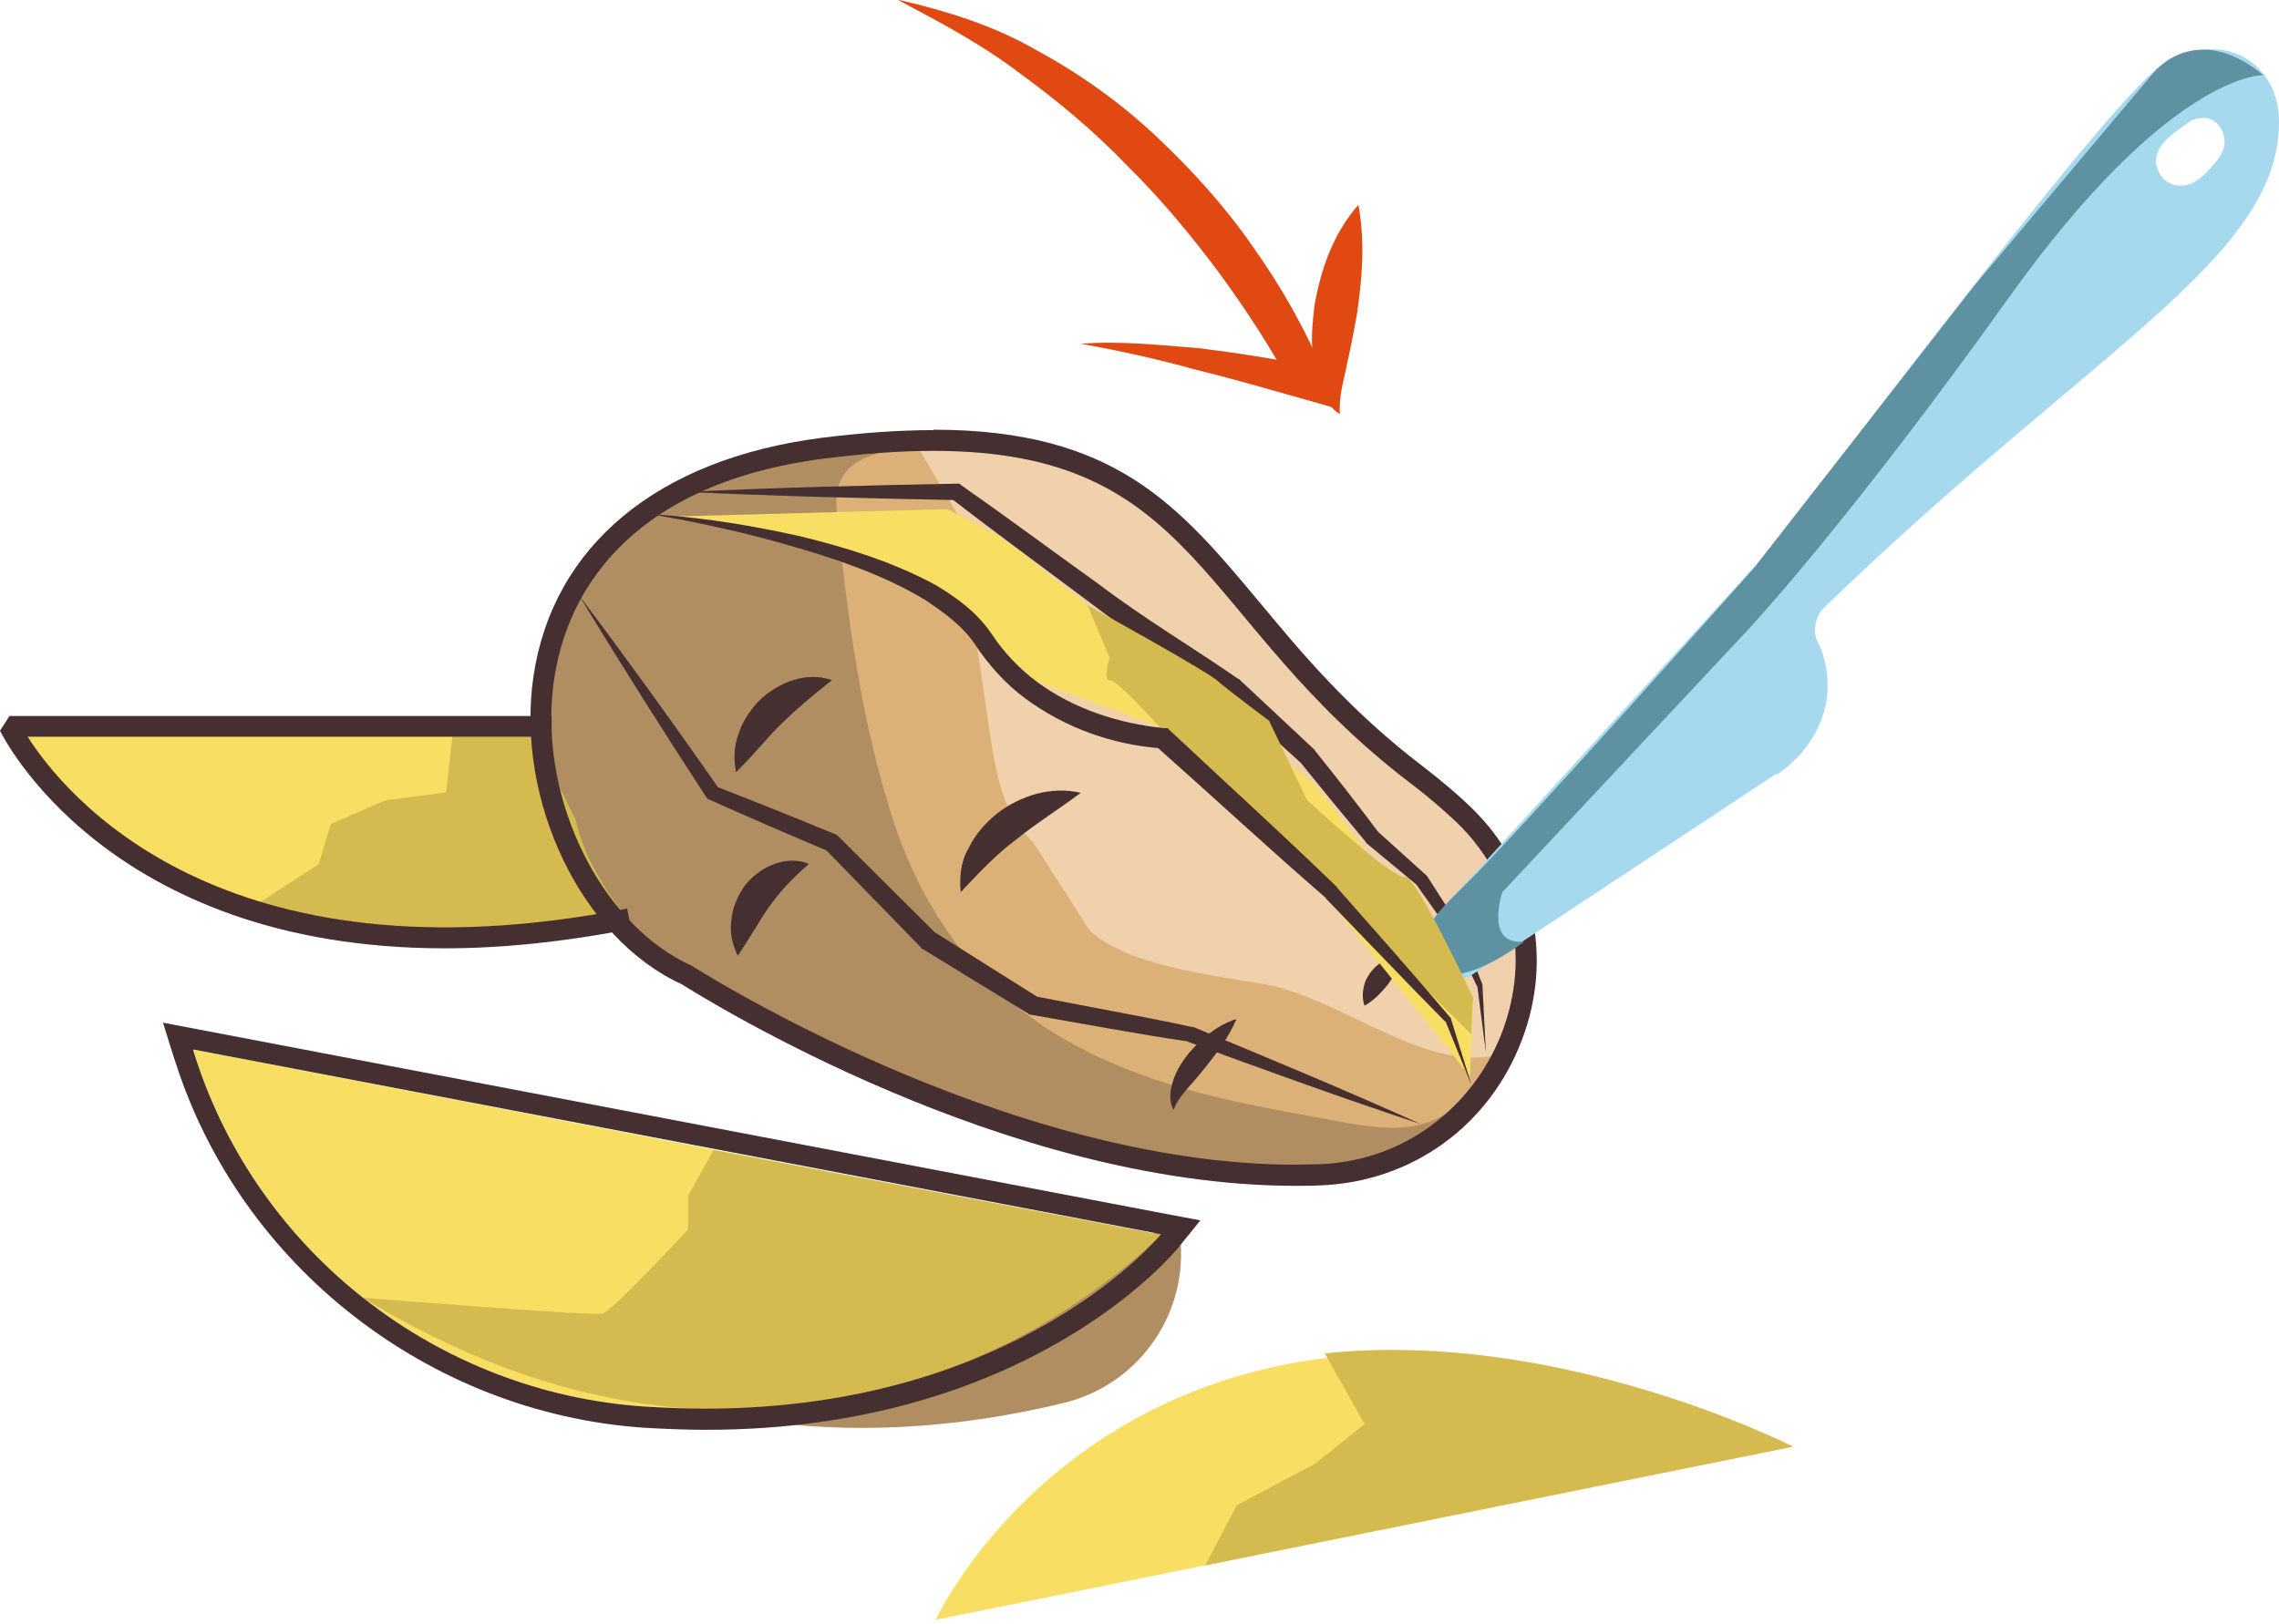 <svg width="94" height="67" viewBox="0 0 94 67" fill="none" xmlns="http://www.w3.org/2000/svg">
<path d="M22.751 29.969H0.392C0.392 29.969 5.897 41.835 25.941 37.915" fill="#F8DE63"/>
<path d="M18.707 29.967L18.404 32.693L15.91 33.014L13.647 33.994L13.148 35.651L10.244 37.539C10.244 37.539 20.382 40.924 27.722 36.47L26.208 29.949H18.689L18.707 29.967Z" fill="#D5BB4F"/>
<path d="M38.591 66.83C38.591 66.83 47.321 47.926 73.939 59.685L38.591 66.83Z" fill="#F8DE63"/>
<path d="M54.644 55.838L56.283 58.76L54.252 60.381L51.01 62.109L49.709 64.586L73.957 59.686C73.957 59.686 64.408 54.805 54.644 55.838Z" fill="#D5BB4F"/>
<path d="M48.586 50.475L48.622 50.653C49.192 53.949 47.107 57.102 43.865 57.886C39.981 58.831 34.493 59.508 28.792 58.136" fill="#B18E62"/>
<path d="M7.946 43.294L47.552 50.92C47.552 50.92 41.299 59.062 26.547 58.029C18.048 57.441 10.654 51.704 8.053 43.597C8.018 43.49 7.982 43.383 7.964 43.294H7.946Z" fill="#F8DE63"/>
<path d="M14.947 53.539C14.947 53.539 24.444 54.305 24.853 54.198C25.263 54.091 28.381 50.724 28.381 50.724V49.334L29.432 47.446L47.89 50.938C47.89 50.938 34.278 65.316 14.947 53.539Z" fill="#D5BB4F"/>
<path d="M60.754 45.344C60.754 45.344 39.677 46.039 38.59 32.89C37.503 19.742 39.125 17.336 32.728 18.726C29.878 19.35 26.92 20.882 25.103 22.45C22.805 24.445 21.736 28.115 22.377 31.073L23.749 33.834C24.301 36.347 26.617 39.286 28.916 40.409L38.287 45.237C39 45.593 47.106 47.91 47.89 48.034L53.36 48.587C56.692 48.533 57.921 47.892 59.774 46.502L60.754 45.326V45.344Z" fill="#B18E62"/>
<path d="M39.731 19.974C40.087 23.466 40.604 26.958 41.424 30.397C42.029 32.98 42.956 35.456 45.058 37.203C46.982 38.806 49.441 39.732 51.864 40.214C53.182 40.481 54.412 40.819 55.516 40.873C55.855 40.873 55.908 40.944 56.122 40.801C56.585 40.498 57.138 39.911 57.494 39.501C57.245 39.875 56.995 40.249 56.746 40.641C56.799 41.122 56.746 41.122 56.657 40.605C56.265 39.216 57.369 37.737 58.706 37.452C60.184 37.131 61.485 38.111 61.859 39.501C62.518 41.906 61.592 44.472 59.775 45.843C58.189 47.037 55.908 46.378 53.984 46.039C50.617 45.434 47.071 44.721 43.829 42.833C40.39 40.819 38.127 37.701 36.88 33.96C35.526 29.844 34.938 25.39 34.511 21.096C34.368 19.671 35.045 18.941 36.56 18.62C37.843 18.353 39.571 18.549 39.713 19.992L39.731 19.974Z" fill="#DCB178"/>
<path d="M53.218 27.652L60.755 34.334L62.144 37.166L63.356 40.445L62.091 43.438C58.919 44.453 55.427 41.175 52.131 40.605L51.828 40.552C49.833 40.213 46.394 39.785 44.933 38.378L42.635 34.779C41.21 33.407 41.049 31.661 40.747 29.701L39.499 21.238L37.647 18.085L44.488 19.101L48.283 21.559L53.218 27.635V27.652Z" fill="#F0D1AB"/>
<path d="M38.502 18.602C49.477 18.602 49.316 25.568 58.207 32.338C58.919 32.873 59.543 33.425 60.095 33.941C65.262 38.948 61.592 47.767 54.412 48.034C54.091 48.034 53.77 48.052 53.432 48.052C41.299 48.052 28.524 39.839 28.524 39.839C21.558 36.721 18.298 20.936 33.976 18.922C35.669 18.708 37.165 18.602 38.502 18.602ZM38.502 17.746C37.094 17.746 35.58 17.853 33.869 18.067C27.117 18.94 22.805 22.521 22.003 27.902C21.255 33.033 23.981 38.716 28.114 40.605C29.166 41.264 41.459 48.925 53.432 48.925C53.77 48.925 54.109 48.925 54.447 48.907C58.224 48.765 61.414 46.467 62.768 42.921C64.068 39.518 63.284 35.848 60.701 33.336C60.113 32.766 59.454 32.213 58.741 31.661C55.694 29.345 53.717 26.975 51.971 24.873C48.639 20.882 46.02 17.729 38.502 17.729V17.746Z" fill="#452F30"/>
<path d="M34.314 28.062C33.459 28.739 32.853 29.256 32.248 29.843C31.642 30.431 31.143 31.091 30.359 31.857C30.252 31.322 30.27 30.77 30.466 30.271C30.626 29.754 30.947 29.291 31.321 28.899C32.105 28.151 33.263 27.688 34.314 28.062Z" fill="#452F30"/>
<path d="M44.577 32.711C43.597 33.442 42.724 33.976 41.94 34.618C41.12 35.224 40.479 35.901 39.623 36.809C39.57 36.203 39.623 35.544 39.944 35.01C40.212 34.44 40.639 33.959 41.12 33.567C42.1 32.818 43.347 32.426 44.577 32.711Z" fill="#452F30"/>
<path d="M33.352 35.651C32.604 36.311 32.158 36.81 31.748 37.38C31.339 37.95 31 38.591 30.43 39.429C30.216 38.983 30.091 38.484 30.163 38.003C30.198 37.505 30.394 37.023 30.679 36.596C31.285 35.776 32.39 35.26 33.352 35.634V35.651Z" fill="#452F30"/>
<path d="M50.99 42.067C50.652 42.851 50.189 43.438 49.725 44.026C49.494 44.312 49.262 44.597 49.013 44.864C48.781 45.149 48.55 45.398 48.407 45.79C48.175 45.398 48.282 44.9 48.407 44.525C48.55 44.115 48.781 43.777 49.031 43.456C49.547 42.851 50.171 42.316 50.973 42.049L50.99 42.067Z" fill="#452F30"/>
<path d="M57.939 39.643C57.583 40.035 57.476 40.303 57.244 40.623C56.995 40.908 56.763 41.211 56.282 41.496C56.193 41.229 56.193 40.98 56.246 40.748C56.282 40.498 56.407 40.285 56.549 40.089C56.71 39.893 56.906 39.715 57.155 39.626C57.404 39.536 57.707 39.483 57.957 39.661L57.939 39.643Z" fill="#452F30"/>
<path d="M27.793 21.309L39.071 21.006C39.071 21.006 40.817 21.861 41.351 22.218C41.886 22.574 43.347 23.768 43.347 23.768L51.008 29.736C51.008 29.736 53.912 32.124 54.161 32.32C54.411 32.516 56.567 35.438 56.567 35.438L58.722 37.451L60.041 39.464L60.771 41.174L60.629 44.399L53.467 35.455L47.837 29.986L41.725 27.741L38.75 24.641L34.349 22.752L27.811 21.327L27.793 21.309Z" fill="#F8DE63"/>
<path d="M28.328 20.294C32.033 20.115 35.739 20.026 39.463 19.955H39.57L39.659 20.026C41.565 21.363 43.436 22.752 45.325 24.106C47.178 25.514 49.191 26.707 51.097 28.026H51.133L51.151 28.062L54.215 30.93H54.233V30.966C55.124 32.07 55.997 33.193 56.852 34.333L56.816 34.297L58.83 36.115L58.865 36.15L60.255 38.324V38.359L61.146 40.622V40.658L61.288 43.437L60.932 40.676V40.711L59.881 38.52V38.556L58.402 36.471L58.455 36.524L56.371 34.796L56.353 34.761C55.444 33.674 54.536 32.569 53.645 31.465L53.681 31.5L50.563 28.667L50.616 28.703L47.676 26.797C46.697 26.173 45.752 25.46 44.826 24.765C42.955 23.358 41.066 21.986 39.231 20.561L39.427 20.632C35.721 20.561 32.016 20.472 28.292 20.294H28.328Z" fill="#452F30"/>
<path d="M73.279 31.963C74.508 31.144 75.381 29.79 75.381 28.311C75.381 27.224 75.007 26.565 75.007 26.565C74.74 26.066 74.847 25.442 75.257 25.051C86.321 14.343 94.035 10.673 93.999 4.989C93.999 2.673 91.755 1.07 89.171 2.691C86.837 4.152 73.029 22.895 72.335 23.412L58.99 38.039C57.868 39.268 59.418 41.085 60.807 40.159L73.261 31.928L73.279 31.963ZM90.187 5.114C90.436 4.9 90.828 4.793 91.167 4.918C91.291 4.971 91.416 5.043 91.523 5.185C91.755 5.452 91.79 5.827 91.719 6.112C91.648 6.397 91.452 6.61 91.273 6.824C91.006 7.127 90.739 7.412 90.383 7.573C89.866 7.786 89.153 7.626 88.957 6.86C88.744 6.023 89.741 5.452 90.169 5.114H90.187Z" fill="#A6D8EE"/>
<path d="M93.358 3.101C93.358 3.101 89.527 2.941 82.846 12.294C76.165 21.648 72.103 25.977 72.103 25.977L61.965 36.81C61.965 36.81 61.217 39.037 62.874 38.841C62.874 38.841 59.364 41.602 58.598 39.286C58.598 39.286 58.17 38.681 60.29 36.649C62.411 34.618 72.334 23.447 72.334 23.447L81.456 11.76L88.815 3.012C88.815 3.012 90.525 0.785 93.358 3.101Z" fill="#5E91A1"/>
<path d="M7.945 43.294L47.89 50.92C47.89 50.92 42.046 58.118 29.094 58.118C28.274 58.118 27.419 58.082 26.546 58.029C18.047 57.441 10.653 51.704 8.052 43.597C8.017 43.49 7.981 43.383 7.963 43.294M6.716 42.172L7.144 43.544L7.251 43.864C9.941 52.238 17.691 58.278 26.51 58.902C27.383 58.955 28.274 58.991 29.129 58.991C42.349 58.991 48.353 51.775 48.603 51.472L49.511 50.35L48.086 50.082L8.106 42.457L6.698 42.19L6.716 42.172Z" fill="#452F30"/>
<path d="M18.351 39.126C4.347 39.126 0.053 30.253 0 30.146L0.392 29.54H22.752V30.395H1.14C2.619 32.729 9.069 40.765 25.87 37.486L26.03 38.324C23.197 38.876 20.631 39.126 18.351 39.126Z" fill="#452F30"/>
<path d="M44.844 24.943L45.77 27.135C45.77 27.135 45.467 28.097 45.77 28.061C46.073 28.026 47.801 29.968 47.801 29.968L51.204 33.264L60.683 42.671L60.754 41.156C60.754 41.156 58.384 36.061 57.939 36.186C57.493 36.31 53.912 33.014 53.912 33.014L52.344 29.736C52.344 29.736 50.67 28.489 50.206 28.079C49.743 27.669 44.844 24.961 44.844 24.961V24.943Z" fill="#D5BB4F"/>
<path d="M27.223 21.237C29.165 21.38 31.107 21.701 33.014 22.128C34.92 22.591 36.809 23.179 38.572 24.124C39.428 24.64 40.283 25.246 40.889 26.137C41.405 26.921 42.047 27.598 42.795 28.15C44.292 29.255 46.18 29.86 47.997 30.039H48.158L48.265 30.146C50.563 32.301 52.879 34.404 55.142 36.595V36.613C56.71 38.395 58.295 40.176 59.828 41.994H59.845V42.029L60.701 44.791L59.614 42.118V42.154C57.957 40.479 56.318 38.751 54.661 37.041H54.679C52.309 34.992 50.011 32.854 47.659 30.769L47.926 30.876C45.877 30.733 43.917 30.021 42.278 28.809C41.459 28.204 40.764 27.42 40.212 26.582C39.713 25.834 38.947 25.282 38.181 24.765C36.559 23.785 34.706 23.126 32.853 22.591C31 22.039 29.094 21.611 27.17 21.273L27.223 21.237Z" fill="#452F30"/>
<path d="M23.982 24.694C25.924 27.278 27.812 29.897 29.665 32.551L29.523 32.444C31.18 33.086 32.819 33.745 34.458 34.422L34.529 34.458L34.583 34.511L38.573 38.484L38.502 38.431L42.832 41.157L42.689 41.103C44.845 41.531 47.001 41.905 49.156 42.368H49.192H49.21C52.346 43.669 55.481 44.969 58.599 46.377C55.374 45.308 52.167 44.15 48.978 42.974H49.032C46.858 42.653 44.702 42.244 42.547 41.87H42.475L42.404 41.816L38.039 39.144H38.003L37.968 39.072L34.03 35.028L34.155 35.117C32.516 34.422 30.895 33.727 29.273 32.997L29.184 32.961L29.131 32.89C27.367 30.182 25.639 27.456 23.964 24.694H23.982Z" fill="#452F30"/>
<path d="M37.093 0C39.017 0.445 40.995 1.051 42.741 2.067C44.523 3.029 46.197 4.223 47.676 5.612C49.155 7.002 50.527 8.516 51.685 10.191C52.861 11.848 53.858 13.594 54.642 15.518L55.195 16.872L53.823 16.48C52.308 16.053 50.776 15.607 49.244 15.233C47.712 14.806 46.162 14.467 44.576 14.182C46.179 14.057 47.801 14.235 49.404 14.36C51.008 14.556 52.593 14.806 54.179 15.126L53.359 16.088C52.469 14.431 51.4 12.774 50.259 11.224C49.101 9.674 47.872 8.196 46.5 6.842C45.164 5.452 43.685 4.205 42.117 3.064C40.567 1.871 38.857 0.962 37.075 0.018L37.093 0Z" fill="#E04912"/>
<path d="M56.032 8.463C56.317 10.067 56.175 11.492 55.979 12.9C55.854 13.595 55.729 14.289 55.569 14.966C55.444 15.661 55.213 16.285 55.266 17.087C54.518 16.623 54.286 15.679 54.179 14.931C54.055 14.147 54.126 13.381 54.215 12.615C54.482 11.118 54.963 9.675 56.032 8.446V8.463Z" fill="#E04912"/>
</svg>
